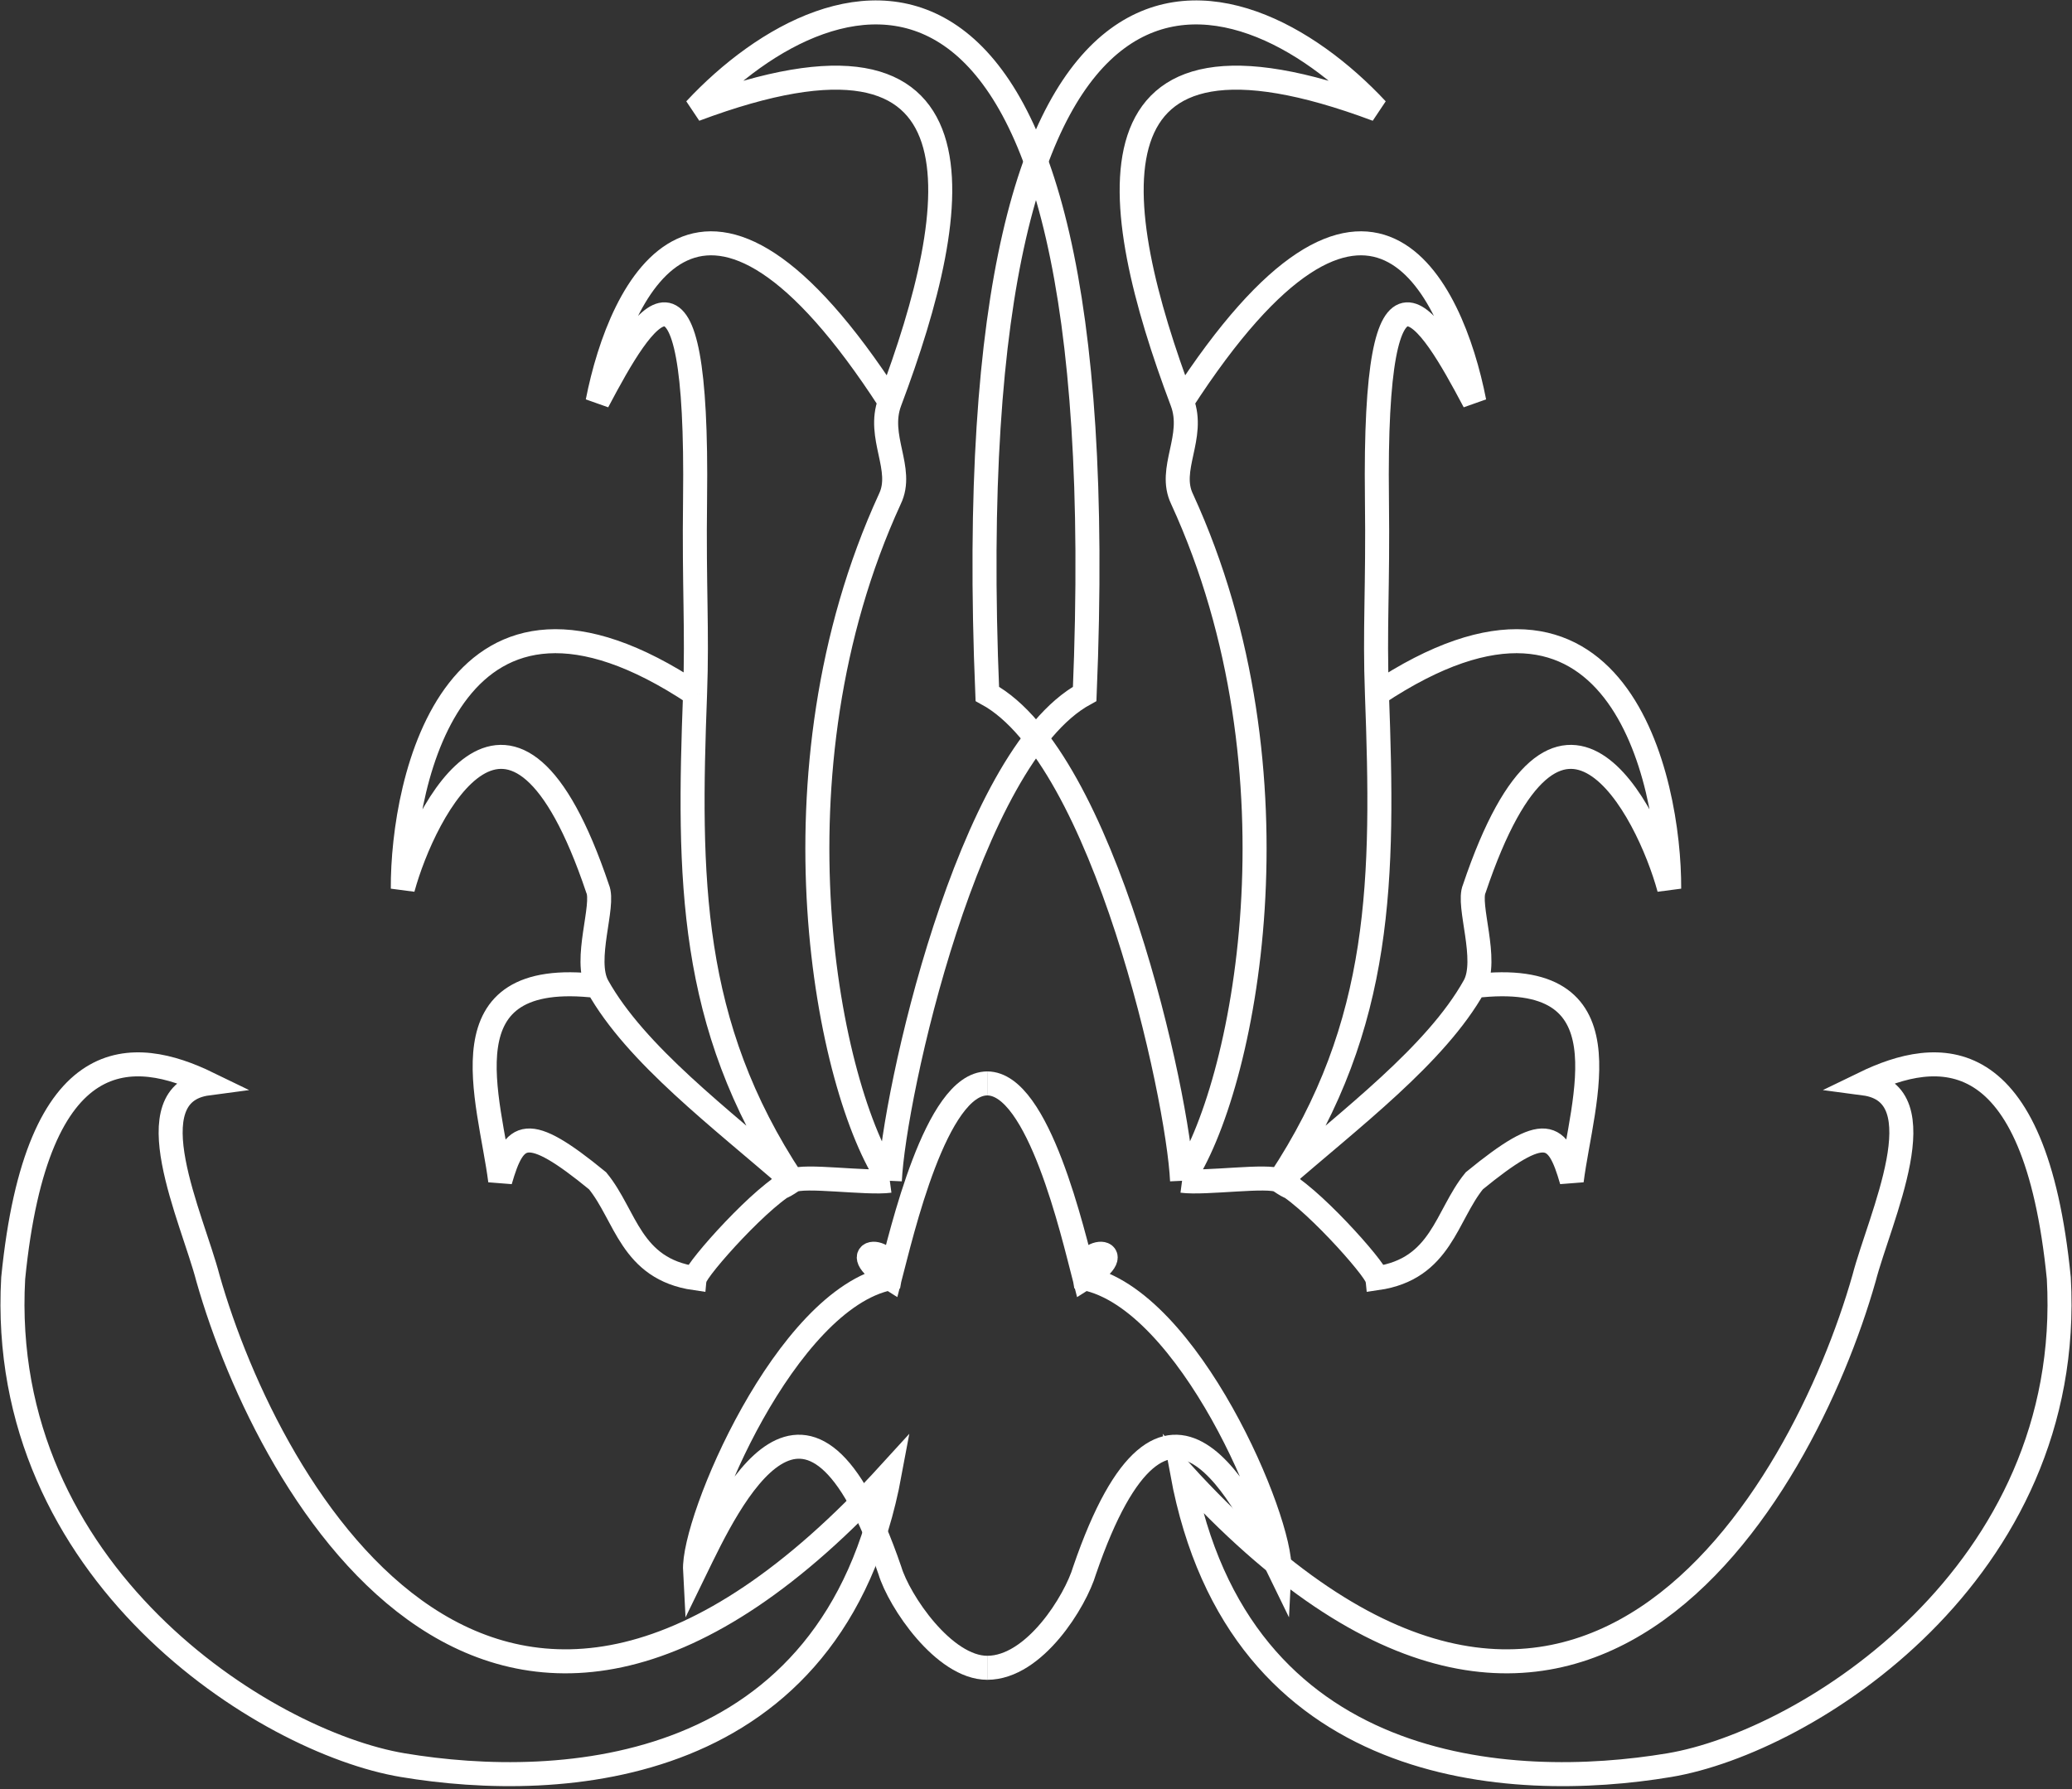 <svg width="22" height="19" viewBox="0 0 22 19" fill="none" xmlns="http://www.w3.org/2000/svg">
<rect x="0" y="0" width="22" height="19" fill="#333333" stroke="none"/>
<path d="M9.448 12.54C8.786 11.573 8.112 8.211 9.448 5.3C9.603 4.98 9.307 4.642 9.448 4.266M9.448 12.54C9.201 12.573 8.526 12.472 8.414 12.54M9.448 12.54C9.49 11.634 10.278 8.045 11.517 7.369C11.878 -1.331 8.855 -0.418 7.38 1.163C10.568 -0.031 10.242 2.158 9.448 4.266M9.448 4.266C7.463 1.197 6.588 3.03 6.345 4.266C6.842 3.325 7.416 2.389 7.38 5.3C7.368 6.244 7.405 6.685 7.38 7.369M8.414 12.54C7.311 10.875 7.307 9.319 7.38 7.369M8.414 12.54C8.143 12.724 8.408 12.46 8.414 12.54M7.38 7.369C4.826 5.668 4.271 8.279 4.277 9.437C4.503 8.606 5.442 6.755 6.345 9.437C6.424 9.613 6.191 10.194 6.345 10.472M8.414 12.54C7.654 11.876 6.753 11.202 6.345 10.472M8.414 12.54C8.121 12.66 7.393 13.475 7.38 13.575C6.693 13.476 6.647 12.908 6.345 12.54C5.587 11.919 5.462 12.022 5.311 12.54C5.2 11.668 4.677 10.274 6.345 10.472" stroke="white" stroke-width="0.255"/>
<path d="M12.551 12.54C13.213 11.573 13.888 8.211 12.551 5.3C12.396 4.98 12.693 4.642 12.551 4.266M12.551 12.54C12.798 12.573 13.474 12.472 13.585 12.54M12.551 12.54C12.509 11.634 11.722 8.045 10.483 7.369C10.121 -1.331 13.145 -0.418 14.62 1.163C11.431 -0.031 11.757 2.158 12.551 4.266M12.551 4.266C14.537 1.197 15.412 3.03 15.654 4.266C15.157 3.325 14.584 2.389 14.62 5.3C14.632 6.244 14.594 6.685 14.62 7.369M13.585 12.54C14.689 10.875 14.692 9.319 14.62 7.369M13.585 12.54C13.856 12.724 13.591 12.46 13.585 12.54M14.62 7.369C17.174 5.668 17.728 8.279 17.723 9.437C17.497 8.606 16.557 6.755 15.654 9.437C15.575 9.613 15.809 10.194 15.654 10.472M13.585 12.54C14.345 11.876 15.246 11.202 15.654 10.472M13.585 12.54C13.878 12.66 14.606 13.475 14.62 13.575C15.306 13.476 15.353 12.908 15.654 12.54C16.413 11.919 16.538 12.022 16.688 12.54C16.799 11.668 17.322 10.274 15.654 10.472" stroke="white" stroke-width="0.255"/>
<path d="M4.277 18.746C2.809 18.501 -0.034 16.705 0.14 13.575C0.393 11.021 1.43 11.128 2.208 11.506C1.407 11.612 2.041 12.932 2.208 13.575C2.859 15.864 5.297 20.198 9.448 15.643C8.848 18.879 5.954 19.026 4.277 18.746Z" stroke="white" stroke-width="0.255"/>
<path d="M10.483 17.712C10.022 17.712 9.546 17.004 9.448 16.677C8.577 14.139 7.743 15.931 7.38 16.677C7.352 16.149 8.343 13.799 9.448 13.575C9.518 13.217 8.912 13.239 9.448 13.575C9.574 13.092 9.938 11.506 10.483 11.506" stroke="white" stroke-width="0.255"/>
<path d="M10.482 17.712C10.985 17.712 11.419 17.004 11.516 16.677C12.387 14.139 13.222 15.931 13.585 16.677C13.613 16.149 12.622 13.799 11.516 13.575C11.447 13.217 12.053 13.239 11.516 13.575C11.391 13.092 11.027 11.506 10.482 11.506" stroke="white" stroke-width="0.255"/>
<path d="M17.723 18.746C19.191 18.501 22.034 16.705 21.86 13.575C21.607 11.021 20.57 11.128 19.792 11.506C20.593 11.612 19.959 12.932 19.792 13.575C19.141 15.864 16.703 20.198 12.552 15.643C13.152 18.879 16.046 19.026 17.723 18.746Z" stroke="white" stroke-width="0.255"/>
</svg>

